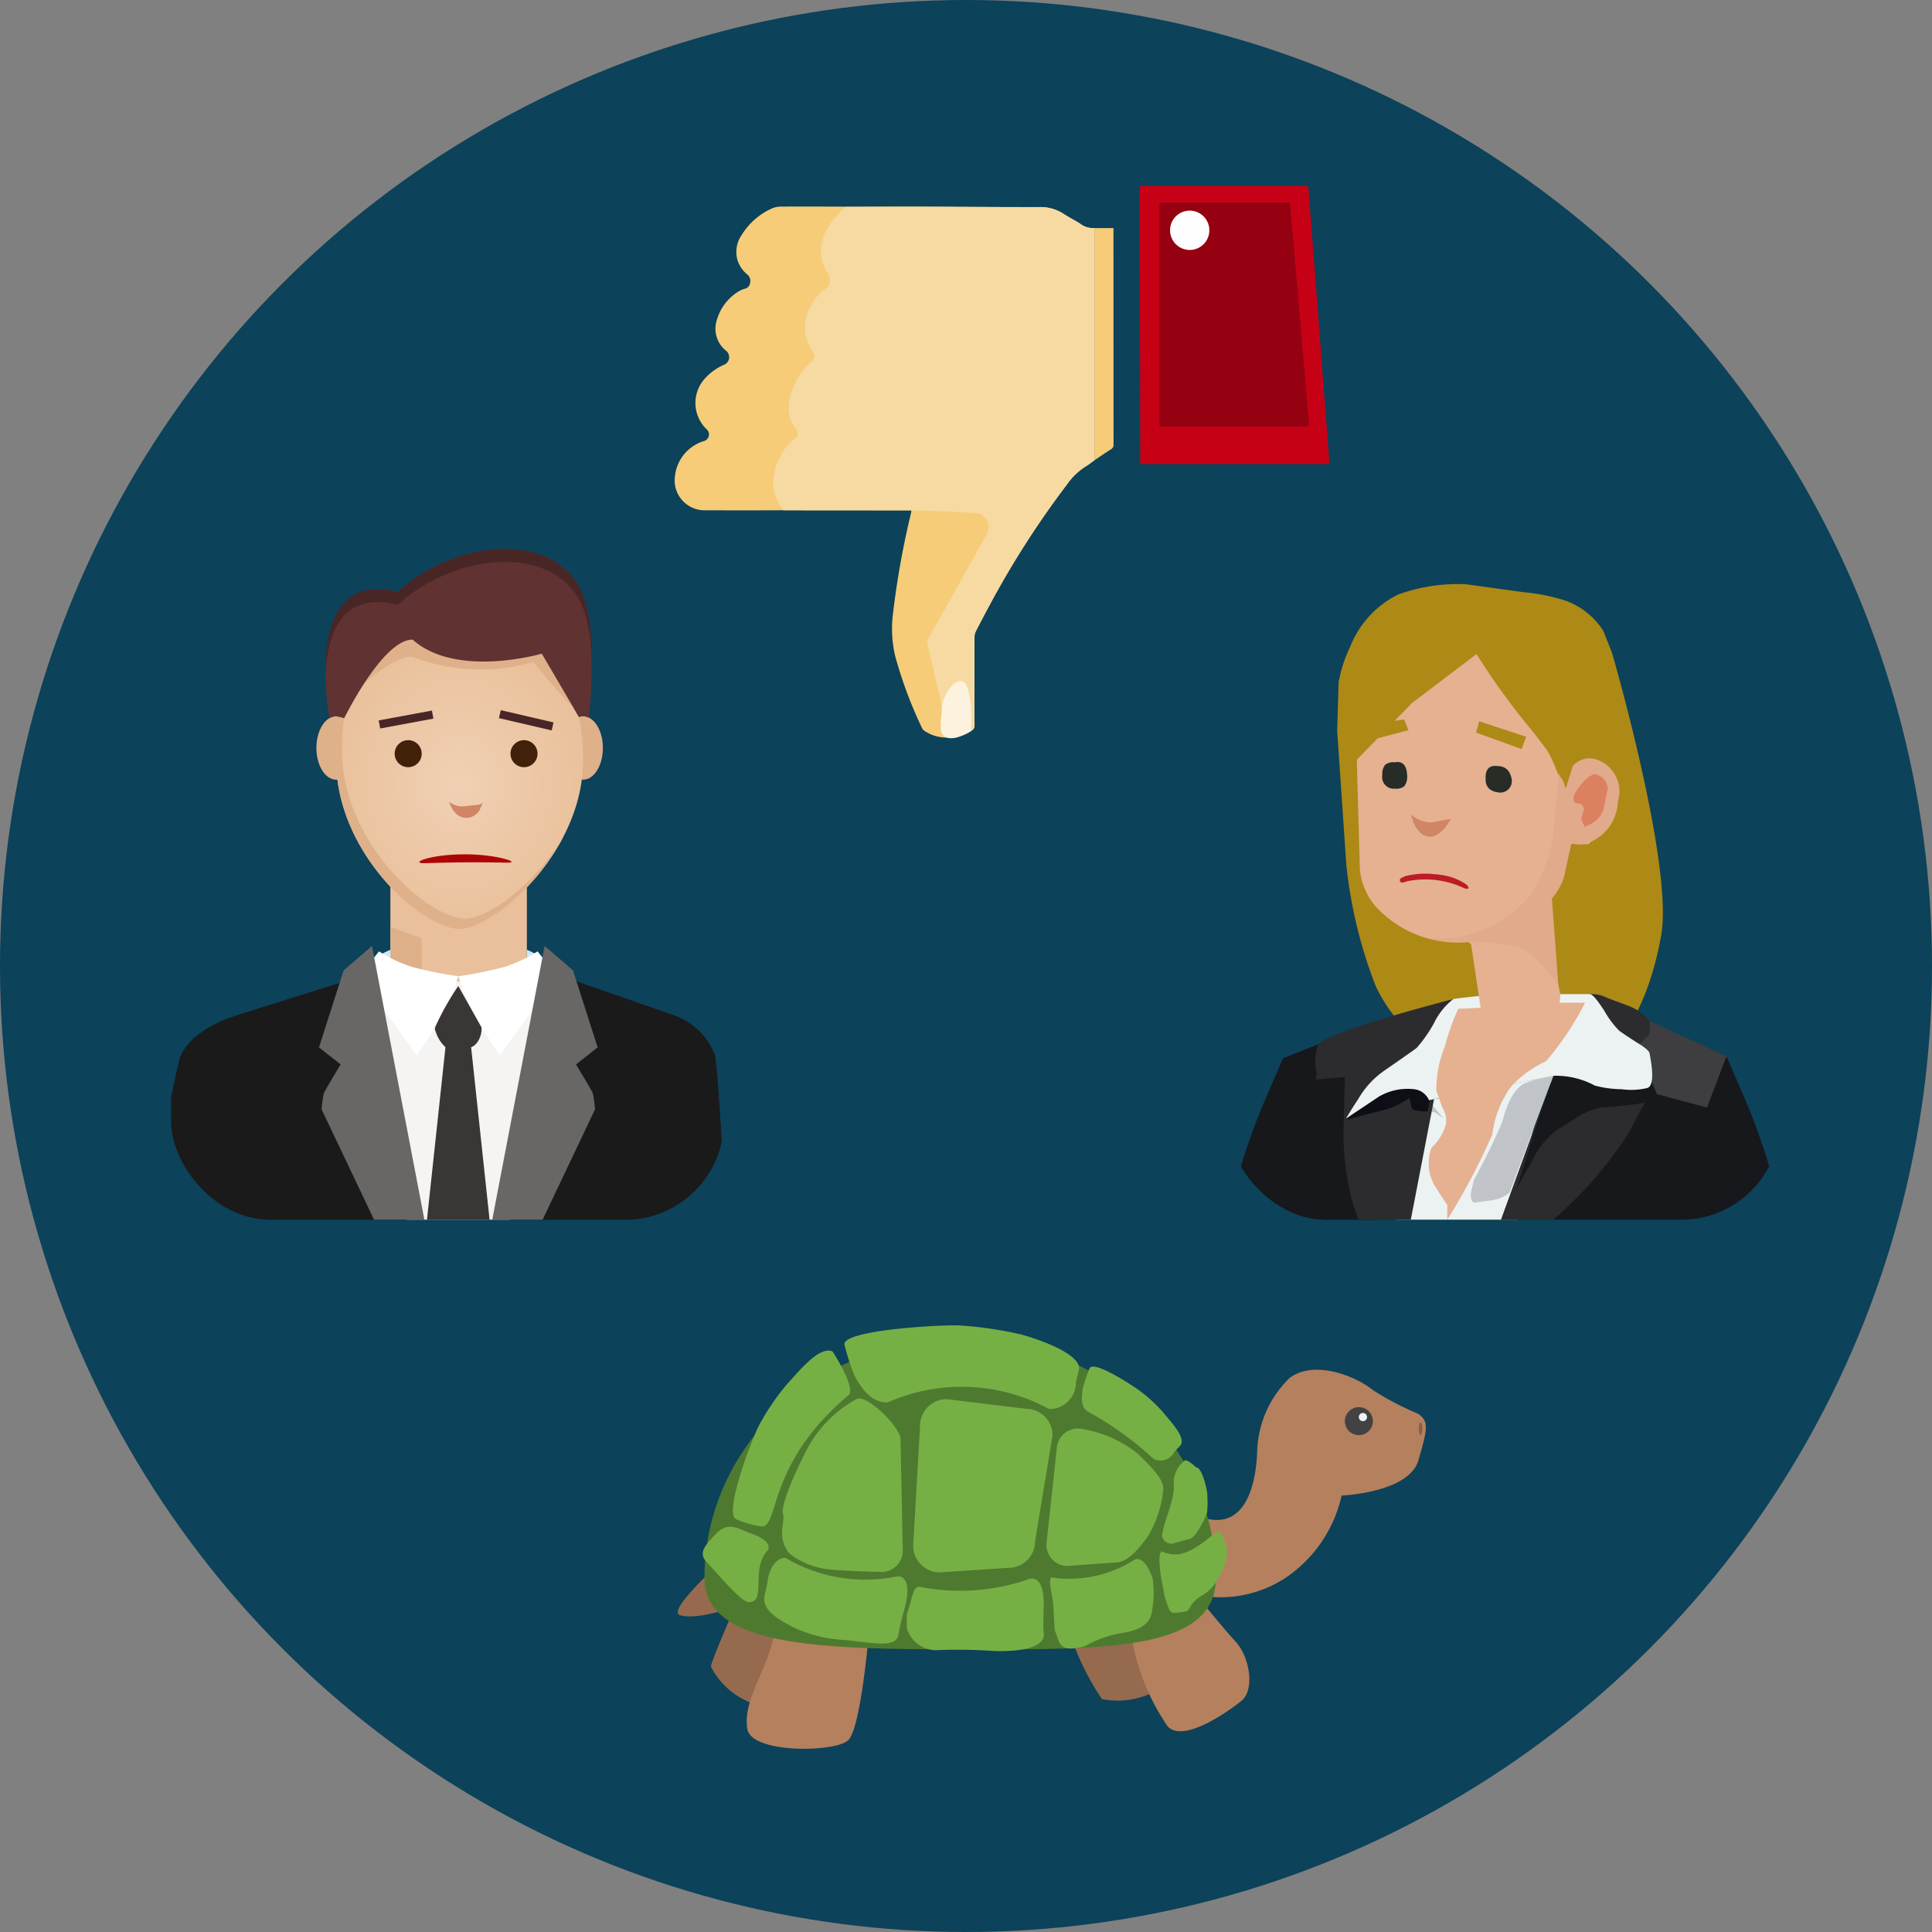 <?xml version="1.0" encoding="UTF-8"?>
<svg xmlns="http://www.w3.org/2000/svg" xmlns:xlink="http://www.w3.org/1999/xlink" width="80" height="80" viewBox="0 0 80 80">
  <rect x="0" y="0" width="80" height="80" fill="#808080" stroke="none"/>
  <defs>
    <style>.cls-1{fill:none;}.cls-2{fill:#0c425a;}.cls-3{clip-path:url(#clip-path);}.cls-4{fill:#ad8916;}.cls-5{fill:#f6ad90;}.cls-6{fill:#fff;}.cls-7{fill:#16181c;}.cls-8{fill:#ecf2f2;}.cls-9{fill:#c0c4c8;}.cls-10{fill:#2c2c2e;}.cls-11{fill:#3e3e40;}.cls-12{fill:#0d0e16;}.cls-13{fill:#e5b191;}.cls-14{fill:#e1aa8a;}.cls-15{fill:#db8061;}.cls-16{fill:#d08564;}.cls-17{fill:#272c26;}.cls-18{fill:#bd1b25;}.cls-19{clip-path:url(#clip-path-2);}.cls-20{fill:#ddb08a;}.cls-21{fill:url(#radial-gradient);}.cls-22{fill:#1a1a1a;}.cls-23{fill:#e9c09b;}.cls-24{fill:#1b76ba;opacity:0.3;}.cls-25{fill:url(#radial-gradient-2);}.cls-26{fill:url(#radial-gradient-3);}.cls-27{fill:url(#radial-gradient-4);}.cls-28{fill:#deb18a;}.cls-29{fill:url(#radial-gradient-5);}.cls-30{fill:#613232;}.cls-31{fill:#492626;}.cls-32{fill:#ad0505;}.cls-33{fill:#42210b;}.cls-34{fill:#f5f4f2;}.cls-35{fill:#686765;}.cls-36{fill:#3a3635;}.cls-37{fill:#966a4e;}.cls-38{fill:#b5805e;}.cls-39{fill:#424242;}.cls-40{fill:#f1f2f2;}.cls-41{fill:#4e7a30;}.cls-42{fill:#76b045;}.cls-43{fill:#886047;}.cls-44{fill:#f6cc79;}.cls-45{fill:#f6daa2;}.cls-46{fill:#c70115;}.cls-47{fill:#950110;}.cls-48{fill:#fefefe;}.cls-49{fill:#fcf2dd;}</style>
    <clipPath id="clip-path">
      <rect class="cls-1" x="50.819" y="21.268" width="22.892" height="29.237" rx="4.087"></rect>
    </clipPath>
    <clipPath id="clip-path-2">
      <rect class="cls-1" x="7.084" y="21.268" width="22.892" height="29.237" rx="4.087"></rect>
    </clipPath>
    <radialGradient id="radial-gradient" cx="-336.014" cy="413.936" r="1.721" gradientTransform="translate(364.496 -345.394)" gradientUnits="userSpaceOnUse">
      <stop offset="0" stop-color="#efd0b4"></stop>
      <stop offset="1" stop-color="#e9c09b"></stop>
    </radialGradient>
    <radialGradient id="radial-gradient-2" cx="16.54" cy="40.903" r="3.555" gradientUnits="userSpaceOnUse">
      <stop offset="0" stop-color="#fff"></stop>
      <stop offset="1" stop-color="#8bc4eb"></stop>
    </radialGradient>
    <radialGradient id="radial-gradient-3" cx="-2123.671" cy="40.903" r="3.555" gradientTransform="matrix(-1, 0, 0, 1, -2102.228, 0)" xlink:href="#radial-gradient-2"></radialGradient>
    <radialGradient id="radial-gradient-4" cx="149.33" cy="29.962" r="0.002" gradientTransform="translate(-117.3) scale(0.882 1)" gradientUnits="userSpaceOnUse">
      <stop offset="0" stop-color="#8a5e3c"></stop>
      <stop offset="1" stop-color="#754d29"></stop>
    </radialGradient>
    <radialGradient id="radial-gradient-5" cx="154.546" cy="32.474" r="5.893" gradientTransform="translate(-117.3) scale(0.882 1)" gradientUnits="userSpaceOnUse">
      <stop offset="0" stop-color="#f0d0b4"></stop>
      <stop offset="1" stop-color="#eac19c"></stop>
    </radialGradient>
  </defs>
  <g id="Layer_1" data-name="Layer 1">
    <circle class="cls-2" cx="40" cy="40" r="40"></circle>
    <g class="cls-3">
      <g id="Symbol_1_Newcz_0_Layer2_3_MEMBER_9_MEMBER_0_MEMBER_0_MEMBER_0_FILL-2" data-name="Symbol 1 Newcz 0 Layer2 3 MEMBER 9 MEMBER 0 MEMBER 0 MEMBER 0 FILL-2">
        <path class="cls-4" d="M57.889,24.62a7.239,7.239,0,0,1,2.834-.425l2.403.332a7.828,7.828,0,0,1,1.694.343A3.131,3.131,0,0,1,66.39,26.12l.363.921s2.558,8.785,2.03,11.709c-1.726,9.553-9.922,6.258-11.823,2.069a19.356,19.356,0,0,1-1.212-5.011L55.37,30.26l.059-2.006a5.58,5.58,0,0,1,.473-1.458A4.078,4.078,0,0,1,57.889,24.62Z"></path>
      </g>
      <ellipse class="cls-5" cx="73.581" cy="70.676" rx="1.482" ry="1.279"></ellipse>
      <ellipse class="cls-5" cx="51.029" cy="70.801" rx="1.482" ry="1.279"></ellipse>
      <g id="Symbol_1_Newczashhaww_0_Layer2_4_MEMBER_0_MEMBER_0_FILL-2" data-name="Symbol 1 Newczashhaww 0 Layer2 4 MEMBER 0 MEMBER 0 FILL-2">
        <path class="cls-6" d="M52.32,70.021l-2.726.101-.101-1.464,2.777-.151Z"></path>
      </g>
      <g id="Symbol_1_Newczashhaww_0_Layer2_4_MEMBER_0_MEMBER_1_FILL-2" data-name="Symbol 1 Newczashhaww 0 Layer2 4 MEMBER 0 MEMBER 1 FILL-2">
        <path class="cls-7" d="M60.297,44.626l3.13,8.633.101,1.666a22.415,22.415,0,0,1-.151,3.736L62.62,59.52l-2.777.101-2.474-.757-1.06-2.019a14.369,14.369,0,0,0-.202-2.726,13.079,13.079,0,0,0-.555-2.272l-.353-.959.353-.757a5.829,5.829,0,0,0-1.868,2.928,14.43,14.43,0,0,0-.505,2.373q-.353,2.272-.505,4.796-.151,1.515.101,8.583H48.837q.454-9.491.757-12.066.404-2.827,1.515-7.472a26.431,26.431,0,0,1,1.212-3.584l.808-1.868,2.524-1.01,3.281,1.06Z"></path>
      </g>
      <g id="Symbol_1_Newczashhaww_0_Layer2_4_MEMBER_2_FILL-2" data-name="Symbol 1 Newczashhaww 0 Layer2 4 MEMBER 2 FILL-2">
        <path class="cls-6" d="M72.297,69.943l2.726.101.101-1.464-2.777-.151Z"></path>
      </g>
      <g id="Symbol_1_Newczashhaww_0_Layer2_4_MEMBER_3_FILL-2" data-name="Symbol 1 Newczashhaww 0 Layer2 4 MEMBER 3 FILL-2">
        <path class="cls-8" d="M62.806,49.95q.253-1.312.555-2.676.656-2.676.959-2.726l-5.15,1.01.051.101L56.293,55.706l6.715-.151Z"></path>
      </g>
      <g id="Symbol_1_Newczashhaww_0_Layer2_4_MEMBER_4_FILL-2" data-name="Symbol 1 Newczashhaww 0 Layer2 4 MEMBER 4 FILL-2">
        <path class="cls-9" d="M62.15,61.512l.505-6.16a26.853,26.853,0,0,1-3.332.202,7.131,7.131,0,0,1-1.818-.202L57,55.1l-.808,6.412,2.322.656Z"></path>
      </g>
      <g id="Symbol_1_Newczashhaww_0_Layer2_4_MEMBER_5_FILL-2" data-name="Symbol 1 Newczashhaww 0 Layer2 4 MEMBER 5 FILL-2">
        <path class="cls-7" d="M64.321,44.548l-3.13,8.633-.101,1.666a22.425,22.425,0,0,0,.151,3.736l.757.858,2.777.101,2.474-.757,1.06-2.019a14.359,14.359,0,0,1,.202-2.726,13.066,13.066,0,0,1,.555-2.272l.353-.959,1.01.454a9.569,9.569,0,0,1,.505,1.716,14.41,14.41,0,0,1,.505,2.373q.353,2.272.505,4.796.151,1.514-.101,8.583h3.938q-.454-9.492-.757-12.066-.404-2.827-1.515-7.472a26.455,26.455,0,0,0-1.212-3.585l-.808-1.868-1.666.505-4.14-.454Z"></path>
      </g>
      <g id="Symbol_1_Newczashhaww_0_Layer2_4_MEMBER_6_FILL-2" data-name="Symbol 1 Newczashhaww 0 Layer2 4 MEMBER 6 FILL-2">
        <path class="cls-7" d="M57.757,53.939l-1.868-9.491.051-1.161-1.414,1.161L54.072,47.83l-.303.909a8.962,8.962,0,0,0-.353,1.817,13.033,13.033,0,0,0,.909,4.241l.303,2.423.656,1.312,1.817-.051Z"></path>
      </g>
      <g id="Symbol_1_Newczashhaww_0_Layer2_4_MEMBER_7_FILL-2" data-name="Symbol 1 Newczashhaww 0 Layer2 4 MEMBER 7 FILL-2">
        <path class="cls-7" d="M55.688,62.269l-2.221,4.594-.404,1.767a23.08,23.08,0,0,0-.454,3.535,46.444,46.444,0,0,0,.101,5.15,37.455,37.455,0,0,0,.606,5.402,48.128,48.128,0,0,0,1.666,5.452H65.028l1.262-1.868,1.161-19.185-3.383-1.01-2.575-4.493a22.404,22.404,0,0,1-2.777.101l-2.07-.202Z"></path>
      </g>
      <g id="Symbol_1_Newczashhaww_0_Layer2_4_MEMBER_8_FILL-2" data-name="Symbol 1 Newczashhaww 0 Layer2 4 MEMBER 8 FILL-2">
        <path class="cls-9" d="M61.039,49.799l.757-.101a1.611,1.611,0,0,0,.707-.303l1.818-4.847a5.4,5.4,0,0,0-1.161.303q-.606.252-.959,1.615a25.714,25.714,0,0,1-1.161,2.373l-.101.404Q60.837,49.698,61.039,49.799Z"></path>
      </g>
      <g id="Symbol_1_Newczashhaww_0_Layer2_4_MEMBER_9_FILL-2" data-name="Symbol 1 Newczashhaww 0 Layer2 4 MEMBER 9 FILL-2">
        <path class="cls-9" d="M59.777,46.315l-.555-.656-.101.353.303.051Z"></path>
      </g>
      <g id="Symbol_1_Newczashhaww_0_Layer2_4_MEMBER_10_FILL-2" data-name="Symbol 1 Newczashhaww 0 Layer2 4 MEMBER 10 FILL-2">
        <path class="cls-10" d="M64.422,46.82a3.638,3.638,0,0,0-1.06,1.414,9.057,9.057,0,0,0-.606,1.111l1.161-3.685-2.625,7.22a28.399,28.399,0,0,0,3.736-3.029,16.109,16.109,0,0,0,2.373-2.878l.707-1.312a15.409,15.409,0,0,1-1.868.202,3.057,3.057,0,0,0-.858.353Q65.078,46.416,64.422,46.82Z"></path>
      </g>
      <g id="Symbol_1_Newczashhaww_0_Layer2_4_MEMBER_11_FILL-2" data-name="Symbol 1 Newczashhaww 0 Layer2 4 MEMBER 11 FILL-2">
        <path class="cls-10" d="M68.561,43.488l-.252-1.212A2.14,2.14,0,0,0,67.35,41.62l-.808-.303a1.369,1.369,0,0,0-.707-.151q-.202,0,.05.707.101.303.253.656l1.312.959Z"></path>
      </g>
      <g id="Symbol_1_Newczashhaww_0_Layer2_4_MEMBER_12_FILL-2" data-name="Symbol 1 Newczashhaww 0 Layer2 4 MEMBER 12 FILL-2">
        <path class="cls-10" d="M60.181,41.368q-1.363.353-2.726.757-2.726.808-2.878,1.161a1.966,1.966,0,0,0-.05,1.161l-.051.252,1.212-.101-.05,1.918A11.138,11.138,0,0,0,56.04,49.9a28.988,28.988,0,0,0,1.716,4.039Z"></path>
      </g>
      <g id="Symbol_1_Newczashhaww_0_Layer2_4_MEMBER_13_FILL-2" data-name="Symbol 1 Newczashhaww 0 Layer2 4 MEMBER 13 FILL-2">
        <path class="cls-11" d="M64.573,58.886a7.138,7.138,0,0,1-2.221-.05l-1.111-.253.505,6.715.252.909a2.401,2.401,0,0,0,.959,1.312,2.171,2.171,0,0,0,1.716.404l2.373-.202L66.542,76.96a77.66,77.66,0,0,1-1.515,11.208l2.019-.101q1.06-3.382,1.363-4.948a56.981,56.981,0,0,0,.909-7.977q0-1.06-.303-4.544L68.309,67.57l.606-.151a2.288,2.288,0,0,0,.757-.606.826.826,0,0,0,.253-.606l-.101-.353-1.111-5.251A27.231,27.231,0,0,1,68.36,57.826l-.05-1.06L66.997,58.028A5.665,5.665,0,0,1,64.573,58.886Z"></path>
      </g>
      <g id="Symbol_1_Newczashhaww_0_Layer2_4_MEMBER_14_FILL-2" data-name="Symbol 1 Newczashhaww 0 Layer2 4 MEMBER 14 FILL-2">
        <path class="cls-12" d="M59.121,46.012l.151-.858L57.96,44.447l-2.221,1.919,1.363-.353a3.393,3.393,0,0,0,1.262-.555l.101.454A1.192,1.192,0,0,0,59.121,46.012Z"></path>
      </g>
      <g id="Symbol_1_Newczashhaww_0_Layer2_4_MEMBER_15_FILL-2" data-name="Symbol 1 Newczashhaww 0 Layer2 4 MEMBER 15 FILL-2">
        <path class="cls-11" d="M68.612,45.306l2.07.555.808-2.12-3.181-1.464q.051.555-.101.656l-.455.404Z"></path>
      </g>
      <g id="Symbol_1_Newczashhaww_0_Layer2_4_MEMBER_16_FILL-2" data-name="Symbol 1 Newczashhaww 0 Layer2 4 MEMBER 16 FILL-2">
        <path class="cls-8" d="M59.373,42.377a5.835,5.835,0,0,1-.707,1.01q-.05.05-1.363.959a3.636,3.636,0,0,0-1.06,1.161q-.303.455-.505.808l1.363-.909a2.363,2.363,0,0,1,1.464-.303.76.76,0,0,1,.606.454l5.15-1.01a3.362,3.362,0,0,1,1.716.404,4.452,4.452,0,0,0,1.111.151,2.831,2.831,0,0,0,1.06-.05q.353-.101.101-1.414,0-.151-.505-.454-.555-.354-.757-.505a3.772,3.772,0,0,1-.606-.808q-.455-.707-.606-.707H64.422a23.902,23.902,0,0,0-4.241.202A2.846,2.846,0,0,0,59.373,42.377Z"></path>
      </g>
      <g id="Symbol_1_Newczashhaww_0_Layer2_4_MEMBER_17_FILL-2" data-name="Symbol 1 Newczashhaww 0 Layer2 4 MEMBER 17 FILL-2">
        <path class="cls-13" d="M63.967,41.519l-.05-1.767h-2.625l.151.151V41.721l-1.06.051a9.242,9.242,0,0,0-.555,1.565,4.661,4.661,0,0,0-.353,1.818q.05.151.253.707a1.073,1.073,0,0,1,.151.656,2.078,2.078,0,0,1-.606,1.01,1.88,1.88,0,0,0,.101,1.515q.253.404.555.858v.606a27.733,27.733,0,0,0,1.868-3.535,4.116,4.116,0,0,1,.808-2.019,4.605,4.605,0,0,1,1.414-1.01,12.181,12.181,0,0,0,1.616-2.423Z"></path>
      </g>
      <g id="Symbol_1_Newczashhaww_0_Layer2_4_MEMBER_19_FILL-2" data-name="Symbol 1 Newczashhaww 0 Layer2 4 MEMBER 19 FILL-2">
        <path class="cls-10" d="M54.627,57.22l-.151,1.818q0,.252-1.868,6.816-.202.606.253.757l2.07.858q.808.252.858-.404l1.312-8.583-1.363-.405a2.952,2.952,0,0,1-.757-.505Z"></path>
      </g>
      <g id="Symbol_1_Newcz_0_Layer2_3_MEMBER_11_MEMBER_0_MEMBER_0_MEMBER_0_FILL" data-name="Symbol 1 Newcz 0 Layer2 3 MEMBER 11 MEMBER 0 MEMBER 0 MEMBER 0 FILL">
        <path class="cls-13" d="M64.611,41.167l-.014.101q.059.318-.488.914a1.293,1.293,0,0,1-.953.54,1.453,1.453,0,0,1-1.109-.205q-.638-.243-.735-.67l.007-.051-.404-2.692-.115-.097,3.018-1.466Z"></path>
      </g>
      <g id="Symbol_1_Newcz_0_Layer2_3_MEMBER_12_MEMBER_0_MEMBER_0_MEMBER_0_FILL" data-name="Symbol 1 Newcz 0 Layer2 3 MEMBER 12 MEMBER 0 MEMBER 0 MEMBER 0 FILL">
        <path class="cls-13" d="M61.141,27.083A28.666,28.666,0,0,0,63.52,30.351l.552.729a5.532,5.532,0,0,1,.378.814,1.247,1.247,0,0,1,.096.884,1.549,1.549,0,0,0,.035.93q-.045-.062.127-.527l.315-1.099a.974.974,0,0,1,.676-.56,1.181,1.181,0,0,1,.779.271,1.301,1.301,0,0,1,.409.982l.033.549-.181.519-.333.444-.007.053-.061.046L66.33,34.44l-.562.521-.541-.02a1.048,1.048,0,0,0-.564.14,5.731,5.731,0,0,1-.783,2.123l.031.168L60.801,39.01a4.623,4.623,0,0,1-3.873-1.514,2.827,2.827,0,0,1-.617-1.446l-.129-4.589L58.467,29.11Z"></path>
      </g>
      <g id="Symbol_1_Newcz_0_Layer2_3_MEMBER_13_MEMBER_0_MEMBER_0_MEMBER_0_FILL" data-name="Symbol 1 Newcz 0 Layer2 3 MEMBER 13 MEMBER 0 MEMBER 0 MEMBER 0 FILL">
        <path class="cls-14" d="M65.128,31.715a.923.923,0,0,1,1.067-.234,1.385,1.385,0,0,1,.8,1.689,1.901,1.901,0,0,1-1.044,1.652,1.094,1.094,0,0,1-.884.096l-.299,1.374a2.385,2.385,0,0,1-.506.909l.264,3.574-.601-.736a4.284,4.284,0,0,0-.926-.781,9.02,9.02,0,0,0-2.685-.262,5.439,5.439,0,0,1-1.648-.282,3.795,3.795,0,0,0,1.784.083,6.738,6.738,0,0,0,1.195-.379,5.49,5.49,0,0,0,1.641-1.243,5.927,5.927,0,0,0,1.076-3.062l.181-2.097q-.008.053.177.296l.116.343Z"></path>
      </g>
      <g id="Symbol_1_Newcz_0_Layer2_3_MEMBER_14_MEMBER_0_MEMBER_0_MEMBER_0_FILL" data-name="Symbol 1 Newcz 0 Layer2 3 MEMBER 14 MEMBER 0 MEMBER 0 MEMBER 0 FILL">
        <path class="cls-15" d="M66.006,32.054a.664.664,0,0,1,.497.341l.077.229-.164.794a.971.971,0,0,1-.53.689l-.175.085c-.081.061-.117.056-.107-.015q-.092-.121-.085-.175l-.046-.061.12-.473q-.085-.175-.191-.19l-.053-.007q-.214-.03-.191-.19l.022-.16a2.185,2.185,0,0,1,.652-.781Z"></path>
      </g>
      <g id="Symbol_1_Newcz_0_Layer2_3_MEMBER_15_MEMBER_0_MEMBER_0_MEMBER_0_FILL" data-name="Symbol 1 Newcz 0 Layer2 3 MEMBER 15 MEMBER 0 MEMBER 0 MEMBER 0 FILL">
        <path class="cls-16" d="M59.253,34.06l.838-.156-.272.398q-.38.383-.647.346-.534-.074-.744-.919A1.382,1.382,0,0,0,59.253,34.06Z"></path>
      </g>
      <g id="Symbol_1_Newcz_0_Layer2_3_MEMBER_16_MEMBER_0_MEMBER_0_MEMBER_0_FILL" data-name="Symbol 1 Newcz 0 Layer2 3 MEMBER 16 MEMBER 0 MEMBER 0 MEMBER 0 FILL">
        <path class="cls-17" d="M62.038,32.812q-.534-.074-.521-.562-.026-.602.508-.528.488.013.575.569a.479.479,0,0,1-.562.521Z"></path>
      </g>
      <g id="Symbol_1_Newcz_0_Layer2_3_MEMBER_17_MEMBER_0_MEMBER_0_MEMBER_0_FILL" data-name="Symbol 1 Newcz 0 Layer2 3 MEMBER 17 MEMBER 0 MEMBER 0 MEMBER 0 FILL">
        <path class="cls-17" d="M57.76,32.657a.479.479,0,0,1-.521-.562.609.609,0,0,1,.112-.42.518.518,0,0,1,.396-.109q.503-.094.521.562a.646.646,0,0,1-.112.42A.517.517,0,0,1,57.76,32.657Z"></path>
      </g>
      <g id="Symbol_1_Newcz_0_Layer2_3_MEMBER_18_MEMBER_0_MEMBER_0_MEMBER_0_FILL" data-name="Symbol 1 Newcz 0 Layer2 3 MEMBER 18 MEMBER 0 MEMBER 0 MEMBER 0 FILL">
        <path class="cls-4" d="M63.003,31.015l-1.882-.681.128-.468,1.948.643Z"></path>
      </g>
      <g id="Symbol_1_Newcz_0_Layer2_3_MEMBER_19_MEMBER_0_MEMBER_0_MEMBER_0_FILL" data-name="Symbol 1 Newcz 0 Layer2 3 MEMBER 19 MEMBER 0 MEMBER 0 MEMBER 0 FILL">
        <path class="cls-4" d="M57.052,30.57l.377-.674.711-.107.182.447Z"></path>
      </g>
      <g id="Symbol_1_Newcz_0_Layer2_3_MEMBER_20_MEMBER_0_MEMBER_0_MEMBER_0_FILL-3" data-name="Symbol 1 Newcz 0 Layer2 3 MEMBER 20 MEMBER 0 MEMBER 0 MEMBER 0 FILL-3">
        <path class="cls-18" d="M57.977,36.498c-.036-.107-.001-.123.204-.216a3.349,3.349,0,0,1,1.095-.096c.499.057.076-.018.341.037a2.393,2.393,0,0,1,1.118.414c.126.152.085.195-.095.147a3.75,3.75,0,0,0-2.392-.289C58.078,36.569,57.996,36.552,57.977,36.498Z"></path>
      </g>
    </g>
    <g class="cls-19">
      <ellipse class="cls-20" cx="9.521" cy="68.542" rx="1.433" ry="1.968" transform="translate(-59.647 66.437) rotate(-80.349)"></ellipse>
      <ellipse class="cls-21" cx="28.483" cy="68.542" rx="1.968" ry="1.433" transform="translate(-13.187 7.118) rotate(-11.587)"></ellipse>
      <path class="cls-22" d="M30.342,67.378c-.096-1.189.139,1.009-.005-4.02-.017-.598.017-5.844,0-6.437-.146-4.99-.6-12.849-.739-13.238a2.752,2.752,0,0,0-1.576-1.597l-9.294-3.238.011.389-9.064,2.85s-1.804.529-2.233,1.739a35.591,35.591,0,0,0-.718,13.056c.044.371,3.252,1.086,3.495.784.347-.431.696-6.592.756-6.641.263-.211-.185,6.947-.188,7.032-.16,4.05-.314,7.632-.435,8.618-.136,1.102-2.656,1.978-1.546,1.978l3.547.247L19.154,58.51l6.393,10.374,3.059-.233C29.694,68.652,30.43,68.462,30.342,67.378Z"></path>
      <path class="cls-23" d="M21.816,40.412h0c-2.964,2.986-5.132.363-5.651,0h0V35.64h5.651Z"></path>
      <path class="cls-20" d="M16.165,40.412l.605.463a1.231,1.231,0,0,0,.111.076l.601.362-.027-2.466-1.289-.469Z"></path>
      <polygon class="cls-24" points="11.488 68.764 12.239 47.132 11.864 68.79 11.488 68.764"></polygon>
      <polygon class="cls-24" points="26.515 68.764 25.764 47.132 26.14 68.79 26.515 68.764"></polygon>
      <path class="cls-25" d="M16.165,39.328s-1.314.497-1.452,1.464,2.652,3.453,2.652,3.453l.798-2.55S16.165,41.01,16.165,39.988Z"></path>
      <path class="cls-26" d="M21.818,39.328s1.314.497,1.452,1.464-2.652,3.453-2.652,3.453l-.798-2.55s1.998-.686,1.998-1.708Z"></path>
      <path class="cls-27" d="M14.432,29.96v0C14.431,29.968,14.431,29.963,14.432,29.96Z"></path>
      <ellipse class="cls-28" cx="24.144" cy="30.972" rx="0.82" ry="1.314"></ellipse>
      <ellipse class="cls-28" cx="13.921" cy="30.972" rx="0.82" ry="1.314"></ellipse>
      <path class="cls-29" d="M19.033,38.464c1.403,0,5.111-3.125,5.111-6.98a9.546,9.546,0,0,0-.071-1.159h0q-.04-.326-.102-.642l-1.538-2.617s-3.53,1.035-5.349-.582c-1.221,0-2.926,3.127-3,3.261-.044.22-.063.351-.091.58h0a9.546,9.546,0,0,0-.071,1.159c0,3.855,3.566,6.98,5.111,6.98"></path>
      <path class="cls-28" d="M19.033,38.464c.992,0,3.138-1.564,4.309-3.844-1.205,2.044-3.143,3.413-4.072,3.413"></path>
      <path class="cls-28" d="M19.27,38.033c-1.545,0-5.111-3.125-5.111-6.98a8.803,8.803,0,0,1,.916-3.986,8.638,8.638,0,0,0-1.154,4.417c0,3.855,3.566,6.98,5.111,6.98"></path>
      <path class="cls-1" d="M19.033,38.464c1.403,0,5.111-3.125,5.111-6.98a9.546,9.546,0,0,0-.071-1.159h0q-.04-.326-.102-.642l-1.538-2.617s-3.53,1.035-5.349-.582c-1.221,0-2.926,3.127-3,3.261-.044.22-.063.351-.091.58h0a9.546,9.546,0,0,0-.071,1.159c0,3.855,3.566,6.98,5.111,6.98"></path>
      <path class="cls-28" d="M14.098,29.193s2.343-2.385,3.128-1.94a7.866,7.866,0,0,0,4.85.162c1.897,2.272,1.854,2.021,1.854,2.021L22.896,26.242l-2.318-.606-4.565.202Z"></path>
      <path class="cls-30" d="M23.971,29.688a.528.528,0,0,1,.173-.03.542.542,0,0,1,.234.055,17.071,17.071,0,0,0-.056-4.441c-.642-3.396-5.29-3.113-7.845-.768-3.798-.944-2.966,4.516-2.84,5.237a.555.555,0,0,1,.285-.083,1.962,1.962,0,0,1,.328.083c.002-.01-.003.014,0,0,.074-.134,1.613-3.256,2.834-3.256,1.819,1.617,5.349.582,5.349.582l1.538,2.617Z"></path>
      <path class="cls-1" d="M19.033,38.464c1.403,0,5.111-3.125,5.111-6.98a9.546,9.546,0,0,0-.071-1.159h0q-.04-.326-.102-.642l-1.538-2.617s-3.53,1.035-5.349-.582c-1.221,0-2.926,3.127-3,3.261-.044.22-.063.351-.091.58h0a9.546,9.546,0,0,0-.071,1.159c0,3.855,3.566,6.98,5.111,6.98"></path>
      <path class="cls-31" d="M16.477,25.042c2.556-2.345,7.204-2.628,7.845.768a6.808,6.808,0,0,1,.172,1.642,8.54,8.54,0,0,0-.172-2.18c-.642-3.396-5.29-3.113-7.845-.768-2.683-.667-3.05,1.799-3.002,3.548C13.525,26.383,14.061,24.441,16.477,25.042Z"></path>
      <rect class="cls-31" x="20.669" y="29.656" width="2.242" height="0.339" transform="translate(7.318 -4.159) rotate(13.085)"></rect>
      <rect class="cls-31" x="15.693" y="29.625" width="2.242" height="0.339" transform="translate(38.78 56.022) rotate(169.491)"></rect>
      <path class="cls-32" d="M19.273,35.375c-1.543,0-2.318.382-1.692.367.978-.023,1.589-.056,3.415-.022C21.627,35.733,20.567,35.375,19.273,35.375Z"></path>
      <circle class="cls-33" cx="21.698" cy="31.208" r="0.56"></circle>
      <circle class="cls-33" cx="16.902" cy="31.208" r="0.56"></circle>
      <g id="Symbol_1_Newcz_0_Layer2_2_MEMBER_4_MEMBER_0_MEMBER_0_MEMBER_0_FILL" data-name="Symbol 1   Newcz 0 Layer2 2 MEMBER 4 MEMBER 0 MEMBER 0 MEMBER 0 FILL">
        <path class="cls-16" d="M19.842,33.573a.66.66,0,0,1-.513.293q-.493.007-.734-.666a.891.891,0,0,0,.727.173l.496-.048.169-.07Z"></path>
      </g>
      <path class="cls-22" d="M10.194,68.542s1.44-9.483,1.422-10.21a110.219,110.219,0,0,0-1.83-16.281l5.205-1.637,3.987,17.433v6.521a6.263,6.263,0,0,1-2.292,3.877,5.174,5.174,0,0,1-3.153,1.121Z"></path>
      <polygon class="cls-34" points="18.978 40.645 18.978 57.847 14.089 41.11 15.943 40.019 18.978 40.645"></polygon>
      <path class="cls-6" d="M17.257,43.694s-2.396-3.291-2.349-3.331.788-.969.788-.969a5.799,5.799,0,0,0,1.375.646,16.111,16.111,0,0,0,1.906.384,11.993,11.993,0,0,1-.716,1.736C17.922,42.745,17.257,43.694,17.257,43.694Z"></path>
      <path class="cls-35" d="M18.978,57.847,13.316,45.935a5.077,5.077,0,0,1,.093-.666c.046-.121.696-1.191.696-1.191l-.896-.707,1.02-3.19,1.175-1.01Z"></path>
      <path class="cls-22" d="M27.761,68.438s-1.422-9.38-1.422-10.106S28.07,42.104,28.07,42.104L22.984,40.33l-4.006,17.517v6.521A6.263,6.263,0,0,0,21.27,68.245a5.174,5.174,0,0,0,3.153,1.121Z"></path>
      <polygon class="cls-34" points="18.978 40.645 18.978 57.847 23.867 41.11 22.012 40.019 18.978 40.645"></polygon>
      <path class="cls-6" d="M20.698,43.694s2.396-3.291,2.349-3.331-.788-.969-.788-.969a5.799,5.799,0,0,1-1.375.646,16.111,16.111,0,0,1-1.906.384,11.993,11.993,0,0,0,.716,1.736C20.034,42.745,20.698,43.694,20.698,43.694Z"></path>
      <path class="cls-36" d="M19.508,43.361s.249-.056.386-.464a1.021,1.021,0,0,0,.046-.353l-.963-1.716a10.995,10.995,0,0,0-.963,1.716c-.015.057-.002.108.046.232a1.47,1.47,0,0,0,.386.586l-.835,7.783,1.365,6.703,1.365-6.703Z"></path>
      <path class="cls-35" d="M18.978,57.847l5.662-11.912a5.077,5.077,0,0,0-.093-.666c-.046-.121-.696-1.191-.696-1.191l.896-.707-1.02-3.19-1.175-1.01Z"></path>
    </g>
    <path class="cls-37" d="M44.397,67.921a10.957,10.957,0,0,0,1.231,2.433,3.322,3.322,0,0,0,2.398-.431c.606-.544-.475-3.002-.608-2.988S44.397,67.921,44.397,67.921Z"></path>
    <path class="cls-37" d="M30.728,65.856s-1.281,2.901-1.291,3.155a3.136,3.136,0,0,0,1.812,1.552c.829.172,2.107-3.379,2.107-3.379Z"></path>
    <path class="cls-38" d="M35.959,67.819s-.321,3.725-.831,4.235-3.992.574-4.181-.453.608-2.169.953-3.327a12.072,12.072,0,0,0,.398-1.572Z"></path>
    <path class="cls-38" d="M49.293,65.739s1.288,1.609,1.869,2.235.817,1.996.233,2.465-2.446,1.766-3.061,1.026a9.315,9.315,0,0,1-1.523-3.966C46.775,66.44,49.293,65.739,49.293,65.739Z"></path>
    <path class="cls-38" d="M49.622,66.054a4.931,4.931,0,0,0,3.563-.687,5.563,5.563,0,0,0,2.368-3.439s2.79-.113,3.18-1.459.446-1.619-.033-1.939a11.549,11.549,0,0,1-1.852-.971c-.734-.594-2.438-1.257-3.448-.501A4.415,4.415,0,0,0,52.057,60.1c-.024.641-.181,3.203-2.055,2.795S49.622,66.054,49.622,66.054Z"></path>
    <path class="cls-37" d="M29.704,64.813s-2.097,1.901-1.549,2.068c.943.288,3.199-.704,3.199-.704Z"></path>
    <path class="cls-39" d="M56.847,58.868a.58.58,0,1,1-.559-.601A.58.58,0,0,1,56.847,58.868Z"></path>
    <path class="cls-40" d="M56.606,58.684a.17.17,0,1,1-.164-.176A.17.17,0,0,1,56.606,58.684Z"></path>
    <path class="cls-41" d="M50.348,65.34c0,3.082-4.741,2.957-10.589,2.957S29.17,68.171,29.17,65.34c0-5.483,4.741-9.928,10.589-9.928S50.348,59.856,50.348,65.34Z"></path>
    <path class="cls-42" d="M41.758,64.921l-2.845.186a1.1,1.1,0,0,1-1.1-1.1l.286-4.971a1.1,1.1,0,0,1,1.1-1.1l3.284.4a1.1,1.1,0,0,1,1.1,1.1L42.859,63.82A1.1,1.1,0,0,1,41.758,64.921Z"></path>
    <path class="cls-42" d="M46.303,64.69l-2.134.155a.879.879,0,0,1-.837-.919l.428-3.942a.879.879,0,0,1,.925-.831,4.99,4.99,0,0,1,2.463,1.071c.332.356,1.046.959,1.021,1.442a4.704,4.704,0,0,1-.63,1.942C47.25,63.996,46.811,64.601,46.303,64.69Z"></path>
    <path class="cls-42" d="M34.45,64.995c.521.057,2.094.095,2.094.095a.879.879,0,0,0,.837-.919l-.093-4.601c-.024-.483-1.409-1.875-1.831-1.633a5.086,5.086,0,0,0-2.1,2.189c-.218.435-1.058,2.115-.931,2.582.09.33-.269.914.241,1.6A3.192,3.192,0,0,0,34.45,64.995Z"></path>
    <path class="cls-42" d="M35.387,56.971a9.221,9.221,0,0,1-.424-1.31c0-.608,4.219-.826,4.824-.773a15.728,15.728,0,0,1,2.497.37c.82.226,2.4.796,2.4,1.404l-.133.586a1.1,1.1,0,0,1-1.1,1.1,7.585,7.585,0,0,0-6.699-.276C36.144,58.072,35.771,57.664,35.387,56.971Z"></path>
    <path class="cls-42" d="M44.841,57.475a7.207,7.207,0,0,1,.278-.827c.212-.33,1.924.814,2.162,1.007a6.33,6.33,0,0,1,.929.881c.269.346.891.973.679,1.303l-.261.281a.647.647,0,0,1-.85.297,13.925,13.925,0,0,0-2.742-1.974C44.778,58.278,44.762,57.956,44.841,57.475Z"></path>
    <path class="cls-42" d="M49.058,60.474c.117-.055.477.29.477.29.241-.009.471.973.457,1.157a4.4,4.4,0,0,1-.009.715c-.08.252-.494,1.076-.735,1.085l-.683.193a.396.396,0,0,1-.449-.317c.073-.645.577-1.53.483-2.256A1.226,1.226,0,0,1,49.058,60.474Z"></path>
    <path class="cls-42" d="M37.517,66.343c-.065.311-.269.978-.309,1.323-.069.604-1.085.35-2.246.242a5.618,5.618,0,0,1-2.188-.563c-.477-.266-1.176-.608-1.127-1.214l.128-.577c.049-.606.387-1.073.754-1.043a6.494,6.494,0,0,0,4.603.767C37.498,65.231,37.667,65.622,37.517,66.343Z"></path>
    <path class="cls-42" d="M43.217,66.306c.008.309-.038.987.002,1.322.07.587-.95.781-2.094.735a20.881,20.881,0,0,0-2.22-.039,1.266,1.266,0,0,1-1.351-.895l-.007-.575c.21-.553.228-1.092.486-1.157a8.607,8.607,0,0,0,4.575-.312C42.958,65.285,43.199,65.59,43.217,66.306Z"></path>
    <path class="cls-42" d="M47.733,65.397a4.17,4.17,0,0,1-.022,1.245c-.045.59-.49.878-1.345.992a4.743,4.743,0,0,0-1.457.537c-1.081.28-1.013-.124-1.236-.672l-.047-.803c.006-.559-.261-1.278-.087-1.376A5.012,5.012,0,0,0,46.96,64.595C47.19,64.452,47.527,64.714,47.733,65.397Z"></path>
    <path class="cls-42" d="M50.782,64.028a1.592,1.592,0,0,1-.25,1.14,1.792,1.792,0,0,1-.794.92c-.515.318-.444.606-.644.64-.778.13-.598.068-.856-.567l-.166-.885c-.086-.61-.084-.962.032-1.041.817.393,1.472-.172,2.166-.717C50.423,63.4,50.515,63.248,50.782,64.028Z"></path>
    <path class="cls-42" d="M31.534,63.207a4.162,4.162,0,0,1-1.045-.297c-.557-.242.715-3.499.954-3.913a9.908,9.908,0,0,1,1.12-1.651c.464-.501,1.35-1.63,1.908-1.388,0,0,.892,1.343.702,1.781C31.728,60.61,32.29,63.206,31.534,63.207Z"></path>
    <path class="cls-42" d="M31.009,66.343c-.328.001-1.339-1.24-1.75-1.661-.394-.403.02-.773.364-1.145.464-.501.816-.316,1.373-.074,0,0,.996.278.806.716C31.048,64.968,31.765,66.341,31.009,66.343Z"></path>
    <ellipse class="cls-43" cx="58.824" cy="59.164" rx="0.074" ry="0.263"></ellipse>
    <path class="cls-44" d="M29.181,21.13c.575.001,1.149.003,1.723.003.513,0,1.025-.003,1.538-.004v0l5.297.004c.202.005.404.011.605.016-.202-.006-.404-.011-.605-.016-.005.036-.007.074-.015.109a35.324,35.324,0,0,0-.739,4.098,5.019,5.019,0,0,0,.074,1.794A17.694,17.694,0,0,0,38.186,30.16a.208.208,0,0,0,.067.084,1.627,1.627,0,0,0,1.033.294h0a1.68,1.68,0,0,0,.95-.289.229.229,0,0,0,.117-.22q-.005-1.833,0-3.666a.509.509,0,0,1,.054-.221q.248-.488.508-.97a37.83,37.83,0,0,1,3.275-5.125,2.69,2.69,0,0,1,.755-.727c.13-.076.249-.173.373-.261q0-4.808,0-9.616a.868.868,0,0,1-.593-.181c-.227-.146-.472-.266-.697-.415a1.75,1.75,0,0,0-1.012-.273c-1.616.004-3.233-.012-4.849-.016-1.062-.003-2.125.003-3.188.005h0c-.041-.003-.081-.008-.122-.008-.841-.001-1.682-.005-2.523,0a.93.93,0,0,0-.368.076,2.818,2.818,0,0,0-1.251,1.093,1.233,1.233,0,0,0-.17,1.07,1.295,1.295,0,0,0,.413.586.333.333,0,0,1,.098.348.27.27,0,0,1-.212.227,1.107,1.107,0,0,0-.321.151,2.044,2.044,0,0,0-.841,1.147,1.166,1.166,0,0,0,.369,1.26.34.34,0,0,1-.095.601,2.326,2.326,0,0,0-.794.589,1.508,1.508,0,0,0,.108,2.082.286.286,0,0,1-.109.476,1.699,1.699,0,0,0-1.212,1.454A1.237,1.237,0,0,0,29.181,21.13Z"></path>
    <path class="cls-44" d="M46.003,18.604a.204.204,0,0,0,.106-.198q-.002-4.413-.003-8.825V9.444h-.788q0,4.808,0,9.616C45.545,18.907,45.771,18.752,46.003,18.604Z"></path>
    <path class="cls-45" d="M37.739,21.133l-5.297-.004a.297.297,0,0,0-.034-.063,1.532,1.532,0,0,1-.384-1.032,2.295,2.295,0,0,1,.247-1.064,1.979,1.979,0,0,1,.62-.779.292.292,0,0,0,.057-.453,1.351,1.351,0,0,1-.273-1.06,2.524,2.524,0,0,1,.256-.814,2.574,2.574,0,0,1,.601-.828c.232-.204.241-.284.084-.548a1.699,1.699,0,0,1-.237-1.338,2.192,2.192,0,0,1,.833-1.22.37.37,0,0,0,.153-.29.685.685,0,0,0-.14-.398,1.662,1.662,0,0,1-.193-1.216,2.466,2.466,0,0,1,.602-1.067c.115-.132.23-.263.345-.395,1.062-.002,2.125-.007,3.188-.005,1.616.004,3.233.019,4.849.016a1.75,1.75,0,0,1,1.012.273c.226.149.47.269.697.415a.868.868,0,0,0,.593.181q0,4.808,0,9.616c-.124.087-.242.184-.373.261a2.69,2.69,0,0,0-.755.727,37.83,37.83,0,0,0-3.275,5.125q-.26.482-.508.97a.509.509,0,0,0-.054.221q-.005,1.833,0,3.666a.229.229,0,0,1-.117.22,1.68,1.68,0,0,1-.95.289,1.334,1.334,0,0,0-.017-.133c-.102-.457-.202-.915-.309-1.371-.182-.782-.368-1.562-.551-2.344a.295.295,0,0,1,.021-.242c.246-.419.479-.847.717-1.271q.408-.728.816-1.455.45-.802.899-1.605a.585.585,0,0,0-.03-.618.47.47,0,0,0-.365-.243c-.235-.021-.471-.036-.707-.049q-.526-.029-1.052-.049C38.385,21.148,38.062,21.141,37.739,21.133Z"></path>
    <path class="cls-46" d="M55.042,19.214H54.89q-3.76,0-7.521.003c-.119,0-.169-.021-.16-.153.013-.184.004-.369.003-.554q-.012-5.322-.024-10.644c0-.175,0-.175.169-.175h6.659c.164,0,.155.001.167.167.026.391.062.781.093,1.171.019.24.034.48.053.72.031.403.065.805.096,1.208.019.248.033.497.052.745.031.399.064.797.095,1.195.018.236.034.472.052.708.032.415.066.83.097,1.244.02.265.032.53.053.794.029.374.064.748.094,1.122.02.252.034.505.053.757.03.395.064.789.094,1.183C55.027,18.87,55.033,19.032,55.042,19.214Z"></path>
    <path class="cls-47" d="M53.419,8.381c.026.322.047.622.074.922.029.328.065.656.095.985.021.231.033.464.053.695.03.349.064.697.094,1.046.019.219.035.439.053.658.031.365.065.73.095,1.095.019.227.033.455.053.683.03.345.064.689.094,1.034.02.227.034.455.054.683.03.357.063.714.095,1.071.01.11.024.219.024.329,0,.027-.044.06-.074.08-.017.011-.048.002-.072.002H48.16c-.158,0-.158,0-.158-.161q0-4.48,0-8.96c0-.16,0-.16.159-.16h5.258ZM49.27,8.723a.813.813,0,1,0,.813.814v-.001A.814.814,0,0,0,49.27,8.723Z"></path>
    <path class="cls-48" d="M49.27,8.723a.813.813,0,1,1-.82.806l0-.001A.812.812,0,0,1,49.27,8.723Z"></path>
    <path class="cls-49" d="M39.736,28.197c-.34.038-.737.732-.737,1.139,0,.469-.201,1.072.201,1.206s1.005-.268,1.005-.268S40.339,28.13,39.736,28.197Z"></path>
  </g>
</svg>
